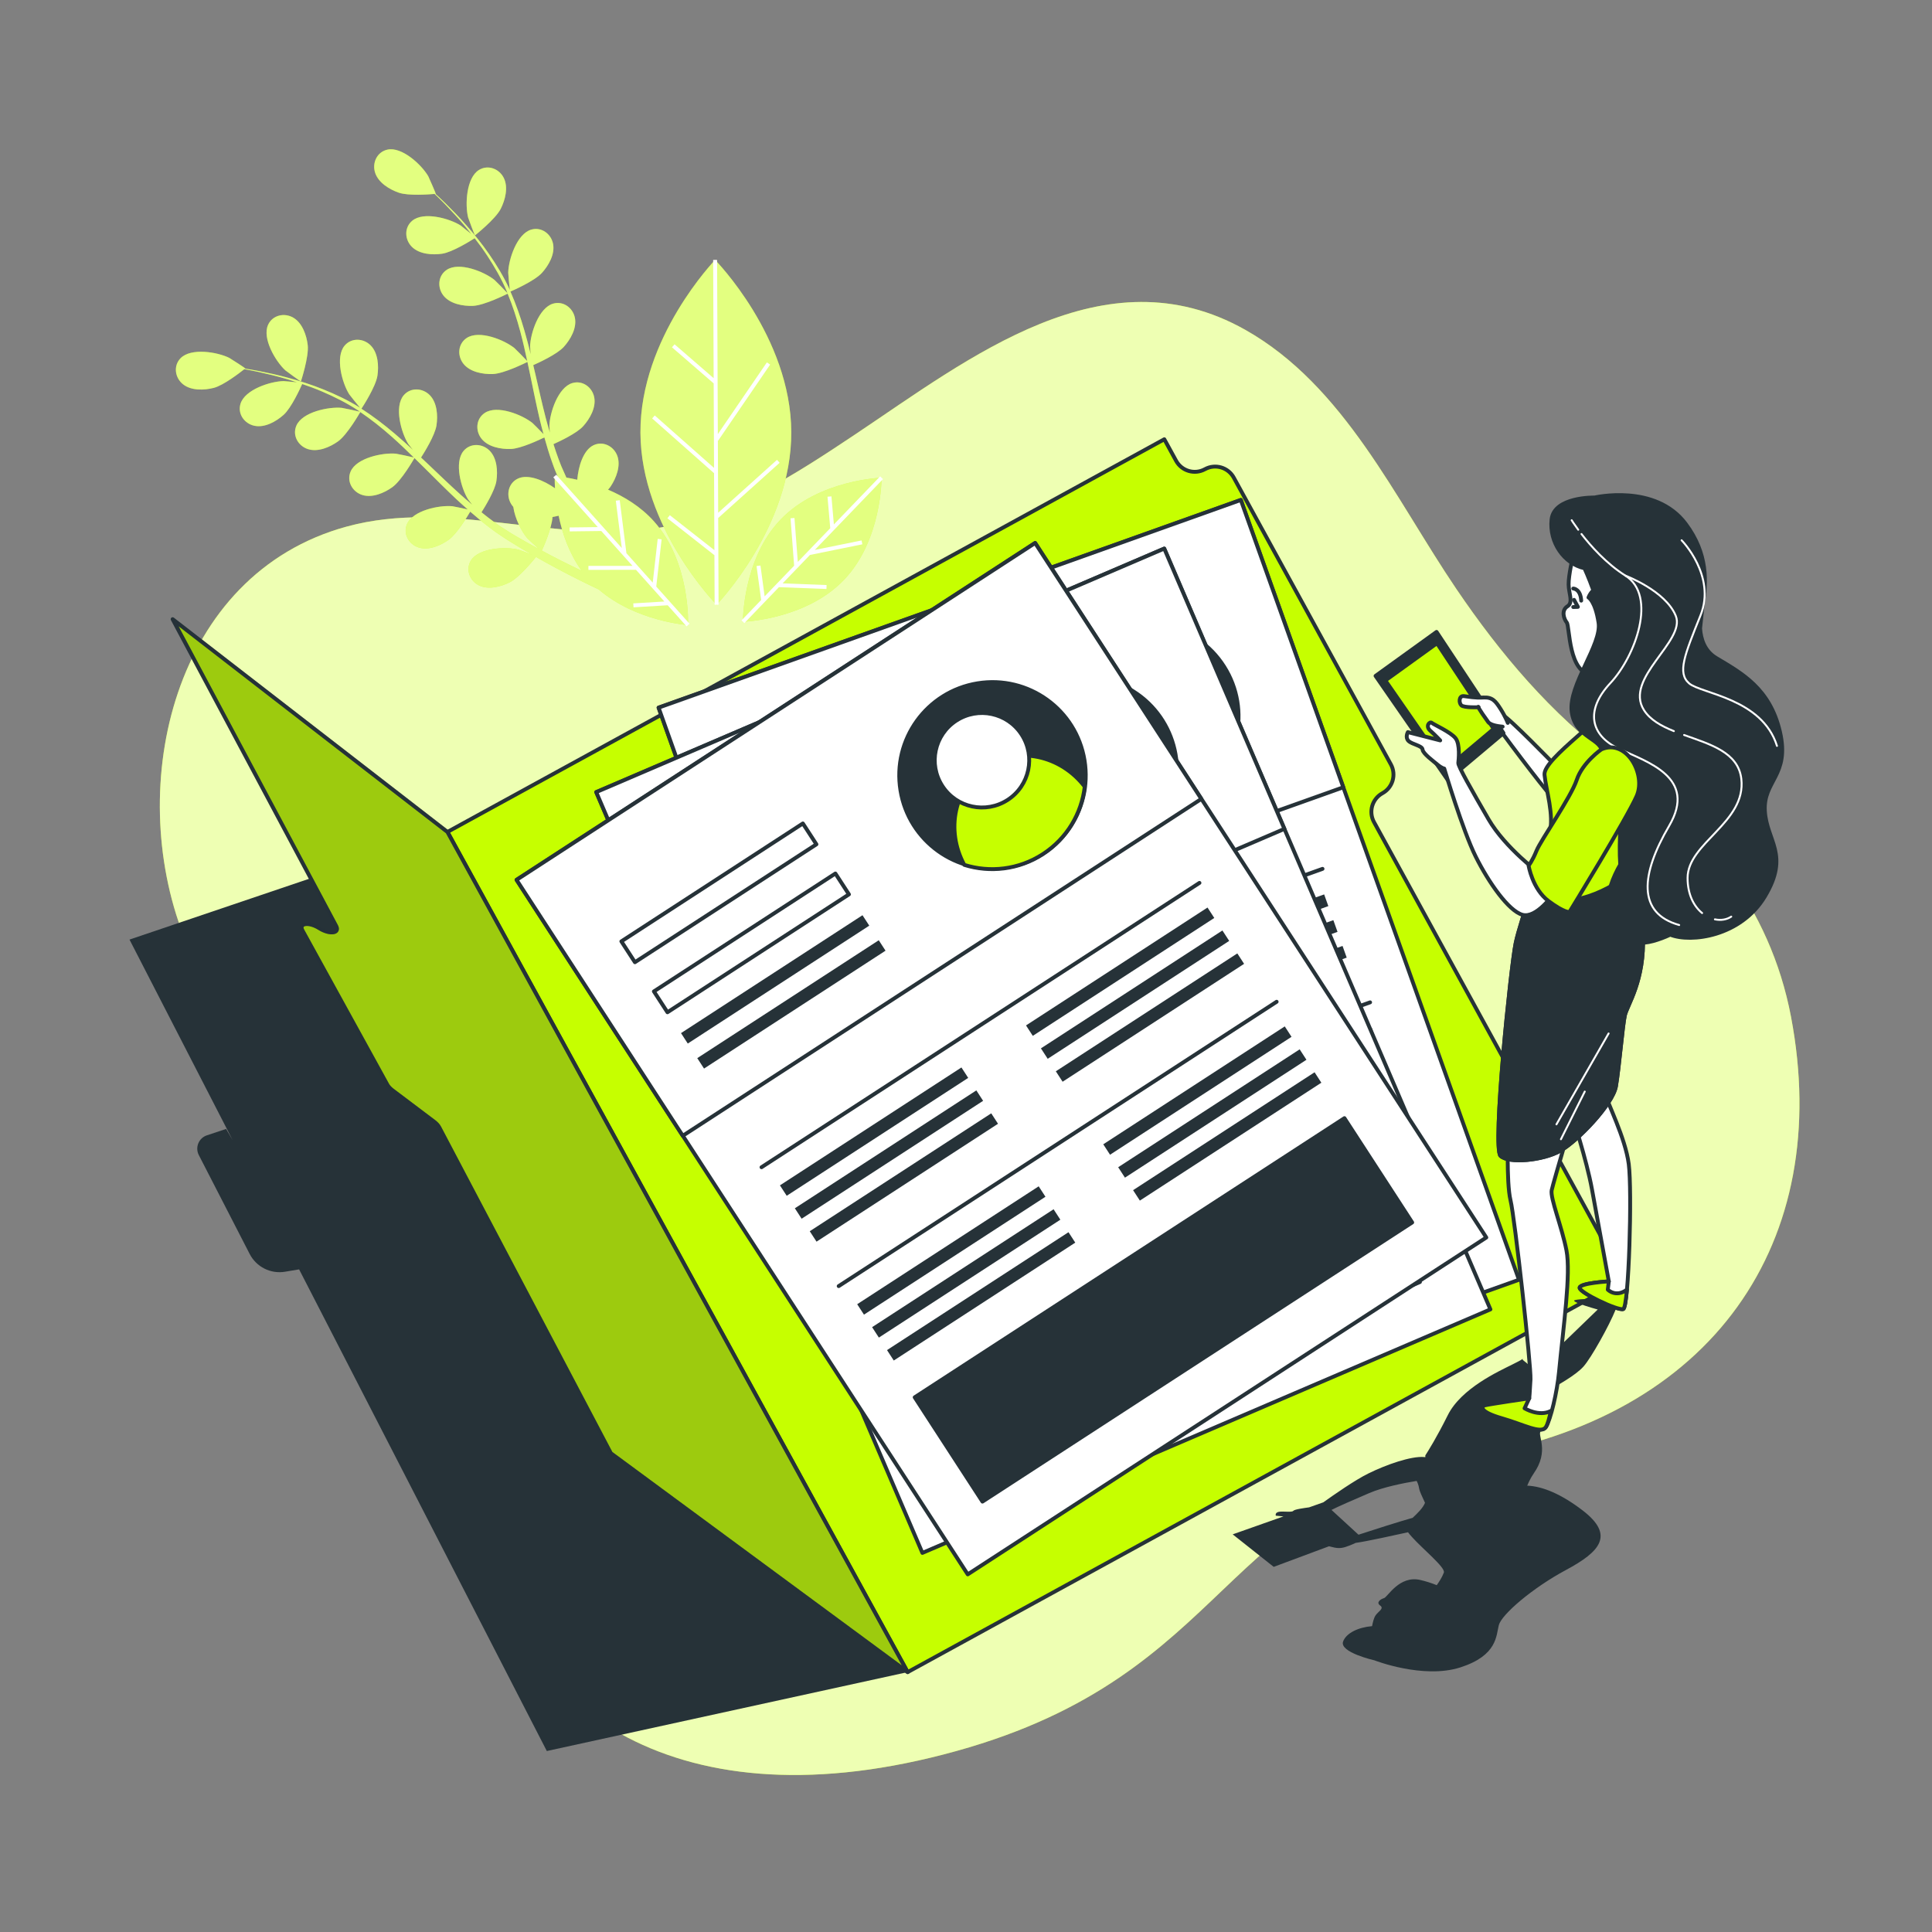 <?xml version="1.0" encoding="utf-8"?>
<!-- Generator: Adobe Illustrator 27.5.0, SVG Export Plug-In . SVG Version: 6.00 Build 0)  -->
<svg version="1.1" xmlns="http://www.w3.org/2000/svg" xmlns:xlink="http://www.w3.org/1999/xlink" x="0px" y="0px"
	 viewBox="0 0 500 500" style="enable-background:new 0 0 500 500;" xml:space="preserve">
<rect x="0" y="0" width="500" height="500" fill="#808080" stroke="none"/>
<g id="Background_Simple">
	<g>
		<g>
			<path style="fill:#C6FF00;" d="M376.906,152.429c-15.848-23.374-29.001-52.62-54.629-67.07
				c-36.448-20.551-71.484,7.392-101.033,27.116c-15.5,10.346-32.026,21.127-50.783,24.129c-26.864,4.3-54.14-7.599-80.775-0.313
				c-44.96,12.299-57.305,66.955-42.171,105.872c21,54,68,112,77,156s51,75,123,55s68-66,132-76c64-10,95-56,84-114
				c-5.415-28.554-22.951-49.506-45.764-66.319C401.469,184.845,388.245,169.152,376.906,152.429z"/>
		</g>
		<g style="opacity:0.7;">
			<path style="fill:#FFFFFF;" d="M376.906,152.429c-15.848-23.374-29.001-52.62-54.629-67.07
				c-36.448-20.551-71.484,7.392-101.033,27.116c-15.5,10.346-32.026,21.127-50.783,24.129c-26.864,4.3-54.14-7.599-80.775-0.313
				c-44.96,12.299-57.305,66.955-42.171,105.872c21,54,68,112,77,156s51,75,123,55s68-66,132-76c64-10,95-56,84-114
				c-5.415-28.554-22.951-49.506-45.764-66.319C401.469,184.845,388.245,169.152,376.906,152.429z"/>
		</g>
	</g>
</g>
<g id="Plants">
	<g>
		<g>
			<path style="fill:#C6FF00;" d="M122.923,60.92c0.004-0.003,5.308-4.19,6.668-6.88c1.158-2.291,1.997-5.531,0.801-7.971
				c-1.17-2.389-4.1-3.535-6.454-2.07c-3.268,2.033-3.618,8.965-2.786,12.3C121.224,56.587,122.868,60.964,122.923,60.92z"/>
			<path style="fill:#C6FF00;" d="M73.845,95.846c0.219,0.2,4.005,2.945,4.027,2.878c0.002-0.005,2.116-6.423,1.766-9.417
				c-0.298-2.55-1.386-5.715-3.729-7.091c-2.294-1.347-5.37-0.687-6.525,1.834C67.779,87.548,71.311,93.524,73.845,95.846z"/>
			<path style="fill:#C6FF00;" d="M185.071,67.271c0,0-19.433,20.059-19.327,44.699c0.106,24.64,19.712,44.531,19.712,44.531
				s19.433-20.059,19.327-44.699C204.676,87.162,185.071,67.271,185.071,67.271z"/>
			<path style="fill:#C6FF00;" d="M157.364,126.727c0.275-0.302,0.516-0.599,0.703-0.882c1.414-2.143,2.619-5.265,1.712-7.826
				c-0.888-2.508-3.666-3.982-6.173-2.798c-2.638,1.246-3.932,5.477-4.211,8.938c-1.053-0.242-2.002-0.424-2.816-0.562
				c-0.348-0.783-0.699-1.572-1.055-2.37c-0.385-0.818-0.651-1.643-0.988-2.476c-0.465-1.231-0.884-2.523-1.304-3.812
				c1.537-0.687,6.012-2.78,7.68-4.624c1.722-1.904,3.386-4.807,2.878-7.476c-0.498-2.614-3.021-4.492-5.679-3.701
				c-3.689,1.098-5.858,7.691-5.935,11.127c-0.003,0.112,0.056,0.839,0.135,1.702c-0.372-1.271-0.748-2.539-1.082-3.839
				c-0.949-3.689-1.8-7.477-2.669-11.269c-0.181-0.79-0.374-1.576-0.558-2.366c1.296-0.572,6.165-2.797,7.912-4.728
				c1.722-1.904,3.387-4.808,2.878-7.477c-0.498-2.613-3.021-4.492-5.678-3.701c-3.689,1.098-5.858,7.691-5.935,11.128
				c-0.003,0.123,0.07,0.992,0.159,1.963c-0.501-2.053-1.027-4.094-1.612-6.102c-1.018-3.514-2.211-6.92-3.628-10.128
				c0.459-0.197,6.22-2.691,8.162-4.838c1.722-1.904,3.386-4.808,2.878-7.477c-0.498-2.614-3.021-4.492-5.679-3.702
				c-3.689,1.098-5.857,7.692-5.935,11.128c-0.005,0.244,0.28,3.385,0.419,4.504c-0.017-0.038-0.03-0.079-0.047-0.117
				c-1.518-3.354-3.382-6.368-5.289-9.141c-1.898-2.769-3.921-5.215-5.839-7.417c-1.914-2.208-3.802-4.11-5.486-5.78
				c-0.919-0.896-1.776-1.7-2.583-2.441c0.016-0.001,0.081-0.007,0.081-0.007c0.07-0.007-1.798-4.293-1.947-4.55
				c-1.724-2.973-6.803-7.705-10.564-6.889c-2.71,0.588-4.015,3.45-3.191,5.98c0.841,2.583,3.699,4.325,6.125,5.163
				c2.486,0.859,7.919,0.444,9.266,0.325c0.823,0.786,1.694,1.636,2.636,2.596c1.643,1.702,3.483,3.639,5.342,5.878
				c0.497,0.595,1.007,1.257,1.513,1.888c-1.073-0.887-2.564-2.084-2.721-2.185c-2.9-1.844-9.588-3.703-12.549-1.246
				c-2.134,1.77-1.973,4.912-0.076,6.778c1.937,1.905,5.276,2.134,7.816,1.759c2.65-0.391,7.384-3.349,8.413-4.007
				c1.099,1.416,2.195,2.896,3.247,4.506c1.817,2.767,3.607,5.811,5.026,9.136c0.079,0.185,0.138,0.386,0.215,0.572
				c-0.455-0.53-3.157-3.26-3.368-3.429c-2.68-2.152-9.123-4.734-12.337-2.616c-2.316,1.526-2.501,4.666-0.82,6.729
				c1.716,2.106,5.01,2.701,7.575,2.607c2.956-0.107,8.781-3.047,8.999-3.157c1.289,3.131,2.373,6.444,3.286,9.871
				c0.665,2.483,1.236,5.025,1.785,7.581c-0.607-0.676-3.121-3.213-3.323-3.375c-2.68-2.151-9.123-4.734-12.337-2.616
				c-2.315,1.526-2.5,4.666-0.82,6.728c1.716,2.106,5.01,2.701,7.575,2.607c2.886-0.105,8.479-2.896,8.95-3.132
				c0.249,1.161,0.502,2.319,0.742,3.485c0.785,3.805,1.556,7.622,2.433,11.366c0.303,1.297,0.65,2.564,0.992,3.835
				c-0.942-0.986-2.691-2.746-2.859-2.88c-2.68-2.152-9.123-4.734-12.337-2.617c-2.316,1.526-2.501,4.666-0.82,6.729
				c1.716,2.106,5.01,2.701,7.575,2.607c2.577-0.093,7.331-2.339,8.66-2.99c0.584,2.11,1.21,4.19,1.924,6.209
				c0.327,0.864,0.604,1.767,0.965,2.578c0.182,0.435,0.361,0.861,0.542,1.292c-0.477-0.053-0.742-0.071-0.742-0.071
				s-0.051,1.203,0.063,3.16c-2.829-2.015-6.905-3.75-9.558-2.532c-2.52,1.157-3.179,4.233-1.831,6.526
				c0.171,0.291,0.371,0.563,0.593,0.817c0.419,3.039,2.159,6.416,3.654,8.142c0.144,0.166,2.068,1.94,3.07,2.824
				c-0.969-0.525-1.932-1.044-2.931-1.608c-1.444-0.8-2.943-1.693-4.401-2.549c-0.74-0.472-1.487-0.948-2.241-1.43
				c-0.772-0.47-1.449-1.012-2.19-1.521c-1.067-0.769-2.129-1.617-3.191-2.46c0.903-1.421,3.481-5.636,3.855-8.094
				c0.386-2.538,0.172-5.878-1.724-7.824c-1.857-1.906-4.998-2.08-6.778,0.045c-2.471,2.951-0.643,9.646,1.189,12.555
				c0.059,0.094,0.51,0.669,1.051,1.345c-1.011-0.855-2.025-1.704-3.02-2.605c-2.826-2.554-5.626-5.243-8.443-7.926
				c-0.587-0.559-1.181-1.109-1.77-1.666c0.766-1.192,3.599-5.733,3.991-8.309c0.386-2.538,0.173-5.878-1.724-7.824
				c-1.857-1.905-4.998-2.08-6.778,0.046c-2.471,2.951-0.642,9.646,1.189,12.555c0.066,0.104,0.605,0.789,1.216,1.549
				c-1.551-1.436-3.115-2.848-4.711-4.201c-2.788-2.369-5.662-4.552-8.613-6.446c0.274-0.418,3.703-5.676,4.139-8.538
				c0.386-2.538,0.172-5.878-1.724-7.824c-1.857-1.905-4.998-2.08-6.779,0.045c-2.471,2.951-0.642,9.647,1.189,12.555
				c0.13,0.206,2.101,2.669,2.834,3.525c-0.035-0.022-0.069-0.05-0.104-0.072c-3.117-1.96-6.334-3.445-9.454-4.706
				c-3.11-1.262-6.147-2.187-8.962-2.965c-2.815-0.786-5.438-1.331-7.764-1.794c-1.261-0.241-2.419-0.438-3.501-0.611
				c0.012-0.01,0.064-0.051,0.064-0.051c0.055-0.045-3.868-2.589-4.134-2.722c-3.078-1.529-9.924-2.674-12.611,0.082
				c-1.936,1.985-1.445,5.093,0.638,6.748c2.127,1.691,5.472,1.567,7.957,0.927c2.547-0.656,6.85-3.998,7.907-4.841
				c1.12,0.202,2.316,0.43,3.631,0.711c2.31,0.513,4.912,1.113,7.698,1.956c0.743,0.223,1.533,0.493,2.303,0.741
				c-1.385-0.148-3.288-0.324-3.475-0.321c-3.436,0.062-10.04,2.2-11.154,5.884c-0.803,2.654,1.064,5.186,3.675,5.695
				c2.667,0.52,5.578-1.131,7.489-2.844c1.995-1.788,4.311-6.867,4.806-7.983c1.698,0.575,3.428,1.204,5.194,1.967
				c3.042,1.306,6.214,2.856,9.231,4.847c0.168,0.111,0.328,0.246,0.495,0.358c-0.672-0.191-4.432-0.977-4.701-1.002
				c-3.422-0.316-10.221,1.084-11.733,4.624c-1.09,2.55,0.488,5.271,3.028,6.064c2.593,0.81,5.669-0.511,7.757-2.004
				c2.406-1.72,5.643-7.385,5.764-7.598c2.802,1.901,5.534,4.065,8.186,6.421c1.924,1.704,3.803,3.509,5.671,5.338
				c-0.88-0.229-4.375-0.958-4.633-0.982c-3.422-0.316-10.221,1.084-11.733,4.624c-1.09,2.55,0.488,5.271,3.027,6.065
				c2.594,0.81,5.669-0.511,7.757-2.004c2.349-1.68,5.475-7.093,5.737-7.55c0.848,0.831,1.698,1.657,2.541,2.497
				c2.754,2.74,5.503,5.499,8.299,8.138c0.969,0.915,1.957,1.78,2.943,2.652c-1.33-0.302-3.76-0.805-3.973-0.825
				c-3.422-0.316-10.221,1.084-11.733,4.623c-1.09,2.55,0.488,5.271,3.028,6.064c2.593,0.81,5.669-0.511,7.757-2.004
				c2.098-1.5,4.824-5.995,5.574-7.272c1.651,1.438,3.321,2.827,5.031,4.117c0.749,0.54,1.479,1.14,2.227,1.617
				c0.744,0.498,1.481,0.991,2.21,1.478c1.544,0.956,2.976,1.849,4.436,2.701c0.736,0.436,1.439,0.831,2.158,1.245
				c-1.301-0.508-3.376-1.278-3.573-1.327c-3.335-0.831-10.267-0.477-12.298,2.793c-1.464,2.355-0.316,5.285,2.074,6.453
				c2.441,1.194,5.68,0.353,7.971-0.806c2.525-1.278,6.324-5.981,6.786-6.559c1.766,1.006,3.495,1.969,5.13,2.839
				c4.36,2.336,8.168,4.196,11.122,5.584c9.595,8.298,23.104,9.212,23.104,9.212s0.713-16.178-8.812-26.826
				C165.802,131.077,161.476,128.478,157.364,126.727z M140.226,142.503c0.301-0.661,2.601-5.802,2.76-8.701
				c0.535-0.098,1.07-0.21,1.59-0.331c0.921,4.449,2.668,9.672,5.959,14.245c-1.745-0.828-3.632-1.749-5.639-2.769
				C143.402,144.192,141.832,143.367,140.226,142.503z"/>
			<path style="fill:#C6FF00;" d="M228.148,123.634c0,0-16.186,0.496-26.094,10.79s-9.785,26.487-9.785,26.487
				s16.186-0.496,26.094-10.79C228.27,139.827,228.148,123.634,228.148,123.634z"/>
		</g>
		<g style="opacity:0.5;">
			<path style="fill:#FFFFFF;" d="M122.923,60.92c0.004-0.003,5.308-4.19,6.668-6.88c1.158-2.291,1.997-5.531,0.801-7.971
				c-1.17-2.389-4.1-3.535-6.454-2.07c-3.268,2.033-3.618,8.965-2.786,12.3C121.224,56.587,122.868,60.964,122.923,60.92z"/>
			<path style="fill:#FFFFFF;" d="M73.845,95.846c0.219,0.2,4.005,2.945,4.027,2.878c0.002-0.005,2.116-6.423,1.766-9.417
				c-0.298-2.55-1.386-5.715-3.729-7.091c-2.294-1.347-5.37-0.687-6.525,1.834C67.779,87.548,71.311,93.524,73.845,95.846z"/>
			<path style="fill:#FFFFFF;" d="M185.071,67.271c0,0-19.433,20.059-19.327,44.699c0.106,24.64,19.712,44.531,19.712,44.531
				s19.433-20.059,19.327-44.699C204.676,87.162,185.071,67.271,185.071,67.271z"/>
			<path style="fill:#FFFFFF;" d="M157.364,126.727c0.275-0.302,0.516-0.599,0.703-0.882c1.414-2.143,2.619-5.265,1.712-7.826
				c-0.888-2.508-3.666-3.982-6.173-2.798c-2.638,1.246-3.932,5.477-4.211,8.938c-1.053-0.242-2.002-0.424-2.816-0.562
				c-0.348-0.783-0.699-1.572-1.055-2.37c-0.385-0.818-0.651-1.643-0.988-2.476c-0.465-1.231-0.884-2.523-1.304-3.812
				c1.537-0.687,6.012-2.78,7.68-4.624c1.722-1.904,3.386-4.807,2.878-7.476c-0.498-2.614-3.021-4.492-5.679-3.701
				c-3.689,1.098-5.858,7.691-5.935,11.127c-0.003,0.112,0.056,0.839,0.135,1.702c-0.372-1.271-0.748-2.539-1.082-3.839
				c-0.949-3.689-1.8-7.477-2.669-11.269c-0.181-0.79-0.374-1.576-0.558-2.366c1.296-0.572,6.165-2.797,7.912-4.728
				c1.722-1.904,3.387-4.808,2.878-7.477c-0.498-2.613-3.021-4.492-5.678-3.701c-3.689,1.098-5.858,7.691-5.935,11.128
				c-0.003,0.123,0.07,0.992,0.159,1.963c-0.501-2.053-1.027-4.094-1.612-6.102c-1.018-3.514-2.211-6.92-3.628-10.128
				c0.459-0.197,6.22-2.691,8.162-4.838c1.722-1.904,3.386-4.808,2.878-7.477c-0.498-2.614-3.021-4.492-5.679-3.702
				c-3.689,1.098-5.857,7.692-5.935,11.128c-0.005,0.244,0.28,3.385,0.419,4.504c-0.017-0.038-0.03-0.079-0.047-0.117
				c-1.518-3.354-3.382-6.368-5.289-9.141c-1.898-2.769-3.921-5.215-5.839-7.417c-1.914-2.208-3.802-4.11-5.486-5.78
				c-0.919-0.896-1.776-1.7-2.583-2.441c0.016-0.001,0.081-0.007,0.081-0.007c0.07-0.007-1.798-4.293-1.947-4.55
				c-1.724-2.973-6.803-7.705-10.564-6.889c-2.71,0.588-4.015,3.45-3.191,5.98c0.841,2.583,3.699,4.325,6.125,5.163
				c2.486,0.859,7.919,0.444,9.266,0.325c0.823,0.786,1.694,1.636,2.636,2.596c1.643,1.702,3.483,3.639,5.342,5.878
				c0.497,0.595,1.007,1.257,1.513,1.888c-1.073-0.887-2.564-2.084-2.721-2.185c-2.9-1.844-9.588-3.703-12.549-1.246
				c-2.134,1.77-1.973,4.912-0.076,6.778c1.937,1.905,5.276,2.134,7.816,1.759c2.65-0.391,7.384-3.349,8.413-4.007
				c1.099,1.416,2.195,2.896,3.247,4.506c1.817,2.767,3.607,5.811,5.026,9.136c0.079,0.185,0.138,0.386,0.215,0.572
				c-0.455-0.53-3.157-3.26-3.368-3.429c-2.68-2.152-9.123-4.734-12.337-2.616c-2.316,1.526-2.501,4.666-0.82,6.729
				c1.716,2.106,5.01,2.701,7.575,2.607c2.956-0.107,8.781-3.047,8.999-3.157c1.289,3.131,2.373,6.444,3.286,9.871
				c0.665,2.483,1.236,5.025,1.785,7.581c-0.607-0.676-3.121-3.213-3.323-3.375c-2.68-2.151-9.123-4.734-12.337-2.616
				c-2.315,1.526-2.5,4.666-0.82,6.728c1.716,2.106,5.01,2.701,7.575,2.607c2.886-0.105,8.479-2.896,8.95-3.132
				c0.249,1.161,0.502,2.319,0.742,3.485c0.785,3.805,1.556,7.622,2.433,11.366c0.303,1.297,0.65,2.564,0.992,3.835
				c-0.942-0.986-2.691-2.746-2.859-2.88c-2.68-2.152-9.123-4.734-12.337-2.617c-2.316,1.526-2.501,4.666-0.82,6.729
				c1.716,2.106,5.01,2.701,7.575,2.607c2.577-0.093,7.331-2.339,8.66-2.99c0.584,2.11,1.21,4.19,1.924,6.209
				c0.327,0.864,0.604,1.767,0.965,2.578c0.182,0.435,0.361,0.861,0.542,1.292c-0.477-0.053-0.742-0.071-0.742-0.071
				s-0.051,1.203,0.063,3.16c-2.829-2.015-6.905-3.75-9.558-2.532c-2.52,1.157-3.179,4.233-1.831,6.526
				c0.171,0.291,0.371,0.563,0.593,0.817c0.419,3.039,2.159,6.416,3.654,8.142c0.144,0.166,2.068,1.94,3.07,2.824
				c-0.969-0.525-1.932-1.044-2.931-1.608c-1.444-0.8-2.943-1.693-4.401-2.549c-0.74-0.472-1.487-0.948-2.241-1.43
				c-0.772-0.47-1.449-1.012-2.19-1.521c-1.067-0.769-2.129-1.617-3.191-2.46c0.903-1.421,3.481-5.636,3.855-8.094
				c0.386-2.538,0.172-5.878-1.724-7.824c-1.857-1.906-4.998-2.08-6.778,0.045c-2.471,2.951-0.643,9.646,1.189,12.555
				c0.059,0.094,0.51,0.669,1.051,1.345c-1.011-0.855-2.025-1.704-3.02-2.605c-2.826-2.554-5.626-5.243-8.443-7.926
				c-0.587-0.559-1.181-1.109-1.77-1.666c0.766-1.192,3.599-5.733,3.991-8.309c0.386-2.538,0.173-5.878-1.724-7.824
				c-1.857-1.905-4.998-2.08-6.778,0.046c-2.471,2.951-0.642,9.646,1.189,12.555c0.066,0.104,0.605,0.789,1.216,1.549
				c-1.551-1.436-3.115-2.848-4.711-4.201c-2.788-2.369-5.662-4.552-8.613-6.446c0.274-0.418,3.703-5.676,4.139-8.538
				c0.386-2.538,0.172-5.878-1.724-7.824c-1.857-1.905-4.998-2.08-6.779,0.045c-2.471,2.951-0.642,9.647,1.189,12.555
				c0.13,0.206,2.101,2.669,2.834,3.525c-0.035-0.022-0.069-0.05-0.104-0.072c-3.117-1.96-6.334-3.445-9.454-4.706
				c-3.11-1.262-6.147-2.187-8.962-2.965c-2.815-0.786-5.438-1.331-7.764-1.794c-1.261-0.241-2.419-0.438-3.501-0.611
				c0.012-0.01,0.064-0.051,0.064-0.051c0.055-0.045-3.868-2.589-4.134-2.722c-3.078-1.529-9.924-2.674-12.611,0.082
				c-1.936,1.985-1.445,5.093,0.638,6.748c2.127,1.691,5.472,1.567,7.957,0.927c2.547-0.656,6.85-3.998,7.907-4.841
				c1.12,0.202,2.316,0.43,3.631,0.711c2.31,0.513,4.912,1.113,7.698,1.956c0.743,0.223,1.533,0.493,2.303,0.741
				c-1.385-0.148-3.288-0.324-3.475-0.321c-3.436,0.062-10.04,2.2-11.154,5.884c-0.803,2.654,1.064,5.186,3.675,5.695
				c2.667,0.52,5.578-1.131,7.489-2.844c1.995-1.788,4.311-6.867,4.806-7.983c1.698,0.575,3.428,1.204,5.194,1.967
				c3.042,1.306,6.214,2.856,9.231,4.847c0.168,0.111,0.328,0.246,0.495,0.358c-0.672-0.191-4.432-0.977-4.701-1.002
				c-3.422-0.316-10.221,1.084-11.733,4.624c-1.09,2.55,0.488,5.271,3.028,6.064c2.593,0.81,5.669-0.511,7.757-2.004
				c2.406-1.72,5.643-7.385,5.764-7.598c2.802,1.901,5.534,4.065,8.186,6.421c1.924,1.704,3.803,3.509,5.671,5.338
				c-0.88-0.229-4.375-0.958-4.633-0.982c-3.422-0.316-10.221,1.084-11.733,4.624c-1.09,2.55,0.488,5.271,3.027,6.065
				c2.594,0.81,5.669-0.511,7.757-2.004c2.349-1.68,5.475-7.093,5.737-7.55c0.848,0.831,1.698,1.657,2.541,2.497
				c2.754,2.74,5.503,5.499,8.299,8.138c0.969,0.915,1.957,1.78,2.943,2.652c-1.33-0.302-3.76-0.805-3.973-0.825
				c-3.422-0.316-10.221,1.084-11.733,4.623c-1.09,2.55,0.488,5.271,3.028,6.064c2.593,0.81,5.669-0.511,7.757-2.004
				c2.098-1.5,4.824-5.995,5.574-7.272c1.651,1.438,3.321,2.827,5.031,4.117c0.749,0.54,1.479,1.14,2.227,1.617
				c0.744,0.498,1.481,0.991,2.21,1.478c1.544,0.956,2.976,1.849,4.436,2.701c0.736,0.436,1.439,0.831,2.158,1.245
				c-1.301-0.508-3.376-1.278-3.573-1.327c-3.335-0.831-10.267-0.477-12.298,2.793c-1.464,2.355-0.316,5.285,2.074,6.453
				c2.441,1.194,5.68,0.353,7.971-0.806c2.525-1.278,6.324-5.981,6.786-6.559c1.766,1.006,3.495,1.969,5.13,2.839
				c4.36,2.336,8.168,4.196,11.122,5.584c9.595,8.298,23.104,9.212,23.104,9.212s0.713-16.178-8.812-26.826
				C165.802,131.077,161.476,128.478,157.364,126.727z M140.226,142.503c0.301-0.661,2.601-5.802,2.76-8.701
				c0.535-0.098,1.07-0.21,1.59-0.331c0.921,4.449,2.668,9.672,5.959,14.245c-1.745-0.828-3.632-1.749-5.639-2.769
				C143.402,144.192,141.832,143.367,140.226,142.503z"/>
			<path style="fill:#FFFFFF;" d="M228.148,123.634c0,0-16.186,0.496-26.094,10.79s-9.785,26.487-9.785,26.487
				s16.186-0.496,26.094-10.79C228.27,139.827,228.148,123.634,228.148,123.634z"/>
		</g>
		<g>
			<polygon style="fill:#FFFFFF;" points="185.872,134.06 201.77,119.767 201.087,119.008 185.863,132.697 185.782,113.963 
				185.866,114.021 199.312,94.359 198.47,93.783 185.775,112.345 185.581,67.269 184.561,67.273 184.693,97.868 174.572,89.109 
				173.905,89.88 184.699,99.221 184.793,121.097 169.451,107.523 168.775,108.286 184.799,122.463 184.885,142.381 
				173.355,133.334 172.726,134.136 184.891,143.682 184.946,156.504 185.965,156.499 185.868,134.056 			"/>
			<polygon style="fill:#FFFFFF;" points="171.225,139.577 170.212,139.462 168.928,150.783 162.103,143.153 162.115,143.151 
				160.384,129.45 159.373,129.578 160.921,141.832 143.953,122.864 143.193,123.544 154.705,136.414 147.417,136.502 
				147.43,137.522 155.608,137.423 163.681,146.447 152.282,146.46 152.284,147.48 164.592,147.466 171.933,155.672 
				163.893,156.156 163.955,157.173 172.799,156.641 177.688,162.106 178.448,161.425 169.839,151.801 			"/>
			<polygon style="fill:#FFFFFF;" points="209.64,143.613 223.175,140.865 222.971,139.866 210.866,142.324 228.515,123.988 
				227.781,123.281 215.806,135.722 215.173,128.459 214.158,128.548 214.868,136.697 206.471,145.42 205.607,134.054 
				204.589,134.132 205.523,146.405 197.888,154.337 196.805,146.356 195.795,146.494 196.986,155.275 191.902,160.556 
				192.635,161.263 201.59,151.96 213.884,152.431 213.923,151.412 202.538,150.976 209.637,143.6 			"/>
		</g>
	</g>
</g>
<g id="Document">
	<g>
		<g>
			<path style="fill:#263238;" d="M234.902,432.742L115.797,215.307l-82.282,27.857l26.69,51.897l-1.69-2.897l-4.973,1.658
				c-2.117,0.706-3.106,3.133-2.086,5.117l13.161,25.591c1.726,3.357,5.424,5.213,9.147,4.592l3.646-0.608l64.105,124.649
				L234.902,432.742z"/>
		</g>
		<g>
			<path style="fill:#C6FF00;stroke:#263238;stroke-linecap:round;stroke-linejoin:round;stroke-miterlimit:10;" d="
				M311.837,121.428L311.837,121.428c-2.664,1.459-6.007,0.483-7.466-2.181l-3.049-5.566L115.797,215.307l119.105,217.436
				l185.525-101.625L355.59,212.752c-1.459-2.664-0.483-6.007,2.181-7.466l0,0c2.664-1.459,3.641-4.802,2.181-7.466l-40.65-74.21
				C317.844,120.946,314.501,119.969,311.837,121.428z"/>
			<g>
				
					<rect x="201.709" y="150.121" transform="matrix(0.942 -0.336 0.336 0.942 -70.01 109.49)" style="fill:#FFFFFF;stroke:#263238;stroke-linecap:round;stroke-linejoin:round;stroke-miterlimit:10;" width="159.958" height="214.246"/>
				
					<rect x="178.997" y="154.048" transform="matrix(0.942 -0.336 0.336 0.942 -49.934 98.168)" style="fill:#FFFFFF;stroke:#263238;stroke-linecap:round;stroke-linejoin:round;stroke-miterlimit:10;" width="159.958" height="78.935"/>
				
					<ellipse transform="matrix(0.844 -0.536 0.536 0.844 -53.244 187.77)" style="fill:#263238;stroke:#263238;stroke-linecap:round;stroke-linejoin:round;stroke-miterlimit:10;" cx="296.475" cy="185.502" rx="24.131" ry="24.131"/>
				<path style="fill:#FFFFFF;stroke:#263238;stroke-linecap:round;stroke-linejoin:round;stroke-miterlimit:10;" d="
					M304.576,208.232c7.042-2.51,12.193-7.957,14.57-14.471c-4.182-9.378-14.429-14.271-23.643-10.987
					c-9.214,3.284-14.056,13.554-11.365,23.464C290.099,209.781,297.534,210.742,304.576,208.232z"/>
				<path style="fill:#FFFFFF;stroke:#263238;stroke-linecap:round;stroke-linejoin:round;stroke-miterlimit:10;" d="
					M306.372,176.852c2.267,6.36-1.052,13.354-7.412,15.621c-6.361,2.267-13.354-1.052-15.621-7.412
					c-2.267-6.361,1.052-13.354,7.412-15.621C297.111,167.173,304.105,170.491,306.372,176.852z"/>
				
					<rect x="192.531" y="195.349" transform="matrix(0.942 -0.336 0.336 0.942 -53.861 85.552)" style="fill:#FFFFFF;stroke:#263238;stroke-linecap:round;stroke-linejoin:round;stroke-miterlimit:10;" width="55.983" height="6.435"/>
				
					<rect x="197.715" y="209.896" transform="matrix(0.942 -0.336 0.336 0.942 -58.444 88.137)" style="fill:#FFFFFF;stroke:#263238;stroke-linecap:round;stroke-linejoin:round;stroke-miterlimit:10;" width="55.983" height="6.435"/>
				
					<rect x="201.496" y="222.112" transform="matrix(0.942 -0.336 0.336 0.942 -61.786 90.022)" style="fill:#263238;" width="55.983" height="3.217"/>
				
					<rect x="204.088" y="229.386" transform="matrix(0.942 -0.336 0.336 0.942 -64.077 91.314)" style="fill:#263238;" width="55.983" height="3.217"/>
				
					<rect x="217.265" y="266.361" transform="matrix(0.942 -0.336 0.336 0.942 -75.725 97.883)" style="fill:#263238;" width="55.983" height="3.217"/>
				
					<rect x="219.641" y="273.028" transform="matrix(0.942 -0.336 0.336 0.942 -77.825 99.068)" style="fill:#263238;" width="55.983" height="3.217"/>
				
					<rect x="222.017" y="279.696" transform="matrix(0.942 -0.336 0.336 0.942 -79.925 100.252)" style="fill:#263238;" width="55.983" height="3.217"/>
				
					<rect x="288.789" y="240.871" transform="matrix(0.942 -0.336 0.336 0.942 -63.017 120.415)" style="fill:#263238;" width="55.983" height="3.217"/>
				
					<rect x="291.166" y="247.538" transform="matrix(0.942 -0.336 0.336 0.942 -65.118 121.599)" style="fill:#263238;" width="55.983" height="3.217"/>
				
					<rect x="293.542" y="254.206" transform="matrix(0.942 -0.336 0.336 0.942 -67.218 122.783)" style="fill:#263238;" width="55.983" height="3.217"/>
				
					<line style="fill:none;stroke:#263238;stroke-linecap:round;stroke-linejoin:round;stroke-miterlimit:10;" x1="214.977" y1="270.221" x2="342.266" y2="224.858"/>
				
					<rect x="229.578" y="300.911" transform="matrix(0.942 -0.336 0.336 0.942 -86.609 104.021)" style="fill:#263238;" width="55.983" height="3.217"/>
				
					<rect x="231.954" y="307.578" transform="matrix(0.942 -0.336 0.336 0.942 -88.709 105.206)" style="fill:#263238;" width="55.983" height="3.217"/>
				
					<rect x="234.33" y="314.246" transform="matrix(0.942 -0.336 0.336 0.942 -90.809 106.39)" style="fill:#263238;" width="55.983" height="3.217"/>
				
					<rect x="301.102" y="275.421" transform="matrix(0.942 -0.336 0.336 0.942 -73.901 126.553)" style="fill:#263238;" width="55.983" height="3.217"/>
				
					<rect x="303.478" y="282.088" transform="matrix(0.942 -0.336 0.336 0.942 -76.001 127.737)" style="fill:#263238;" width="55.983" height="3.217"/>
				
					<rect x="305.855" y="288.756" transform="matrix(0.942 -0.336 0.336 0.942 -78.102 128.922)" style="fill:#263238;" width="55.983" height="3.217"/>
				
					<line style="fill:none;stroke:#263238;stroke-linecap:round;stroke-linejoin:round;stroke-miterlimit:10;" x1="227.29" y1="304.771" x2="354.579" y2="259.408"/>
				
					<rect x="241.115" y="314.104" transform="matrix(0.942 -0.336 0.336 0.942 -93.007 122.353)" style="fill:#263238;stroke:#263238;stroke-linecap:round;stroke-linejoin:round;stroke-miterlimit:10;" width="132.557" height="32.174"/>
			</g>
			<g>
				
					<rect x="190.066" y="164.825" transform="matrix(0.919 -0.394 0.394 0.919 -85.309 128.409)" style="fill:#FFFFFF;stroke:#263238;stroke-linecap:round;stroke-linejoin:round;stroke-miterlimit:10;" width="159.958" height="214.246"/>
				
					<rect x="163.408" y="170.298" transform="matrix(0.919 -0.394 0.394 0.919 -62.964 112.874)" style="fill:#FFFFFF;stroke:#263238;stroke-linecap:round;stroke-linejoin:round;stroke-miterlimit:10;" width="159.958" height="78.935"/>
				
					<ellipse transform="matrix(0.534 -0.846 0.846 0.534 -37.95 330.006)" style="fill:#263238;stroke:#263238;stroke-linecap:round;stroke-linejoin:round;stroke-miterlimit:10;" cx="280.311" cy="199.42" rx="24.131" ry="24.131"/>
				<path style="fill:#FFFFFF;stroke:#263238;stroke-linecap:round;stroke-linejoin:round;stroke-miterlimit:10;" d="
					M289.819,221.598c6.871-2.946,11.671-8.704,13.635-15.355c-4.761-9.097-15.294-13.339-24.285-9.485
					c-8.99,3.854-13.18,14.408-9.874,24.129C275.468,224.05,282.948,224.544,289.819,221.598z"/>
				<path style="fill:#FFFFFF;stroke:#263238;stroke-linecap:round;stroke-linejoin:round;stroke-miterlimit:10;" d="
					M289.646,190.167c2.661,6.206-0.214,13.394-6.419,16.055c-6.206,2.661-13.394-0.213-16.055-6.42
					c-2.661-6.206,0.213-13.394,6.419-16.054C279.798,181.087,286.986,183.961,289.646,190.167z"/>
				
					<rect x="177.334" y="213.998" transform="matrix(0.919 -0.394 0.394 0.919 -68.979 98.479)" style="fill:#FFFFFF;stroke:#263238;stroke-linecap:round;stroke-linejoin:round;stroke-miterlimit:10;" width="55.983" height="6.435"/>
				
					<rect x="183.419" y="228.192" transform="matrix(0.919 -0.394 0.394 0.919 -74.079 102.026)" style="fill:#FFFFFF;stroke:#263238;stroke-linecap:round;stroke-linejoin:round;stroke-miterlimit:10;" width="55.983" height="6.435"/>
				
					<rect x="187.856" y="240.151" transform="matrix(0.919 -0.394 0.394 0.919 -77.799 104.611)" style="fill:#263238;" width="55.983" height="3.217"/>
				
					<rect x="190.899" y="247.248" transform="matrix(0.919 -0.394 0.394 0.919 -80.349 106.385)" style="fill:#263238;" width="55.983" height="3.217"/>
				
					<rect x="206.366" y="283.325" transform="matrix(0.919 -0.394 0.394 0.919 -93.313 115.398)" style="fill:#263238;" width="55.983" height="3.217"/>
				
					<rect x="209.155" y="289.83" transform="matrix(0.919 -0.394 0.394 0.919 -95.651 117.022)" style="fill:#263238;" width="55.983" height="3.217"/>
				
					<rect x="211.944" y="296.336" transform="matrix(0.919 -0.394 0.394 0.919 -97.989 118.648)" style="fill:#263238;" width="55.983" height="3.217"/>
				
					<rect x="276.154" y="253.405" transform="matrix(0.919 -0.394 0.394 0.919 -75.878 140.475)" style="fill:#263238;" width="55.983" height="3.217"/>
				
					<rect x="278.943" y="259.911" transform="matrix(0.919 -0.394 0.394 0.919 -78.216 142.101)" style="fill:#263238;" width="55.983" height="3.217"/>
				
					<rect x="281.732" y="266.416" transform="matrix(0.919 -0.394 0.394 0.919 -80.553 143.726)" style="fill:#263238;" width="55.983" height="3.217"/>
				
					<line style="fill:none;stroke:#263238;stroke-linecap:round;stroke-linejoin:round;stroke-miterlimit:10;" x1="204.278" y1="289.077" x2="328.477" y2="235.831"/>
				
					<rect x="220.819" y="317.036" transform="matrix(0.919 -0.394 0.394 0.919 -105.427 123.82)" style="fill:#263238;" width="55.983" height="3.217"/>
				
					<rect x="223.608" y="323.541" transform="matrix(0.919 -0.394 0.394 0.919 -107.765 125.445)" style="fill:#263238;" width="55.983" height="3.217"/>
				
					<rect x="226.397" y="330.047" transform="matrix(0.919 -0.394 0.394 0.919 -110.103 127.071)" style="fill:#263238;" width="55.983" height="3.217"/>
				
					<rect x="290.606" y="287.116" transform="matrix(0.919 -0.394 0.394 0.919 -87.992 148.898)" style="fill:#263238;" width="55.983" height="3.217"/>
				
					<rect x="293.395" y="293.622" transform="matrix(0.919 -0.394 0.394 0.919 -90.329 150.523)" style="fill:#263238;" width="55.983" height="3.217"/>
				
					<rect x="296.184" y="300.127" transform="matrix(0.919 -0.394 0.394 0.919 -92.667 152.148)" style="fill:#263238;" width="55.983" height="3.217"/>
				
					<line style="fill:none;stroke:#263238;stroke-linecap:round;stroke-linejoin:round;stroke-miterlimit:10;" x1="218.731" y1="322.788" x2="342.929" y2="269.542"/>
				
					<rect x="233.991" y="327.054" transform="matrix(0.919 -0.394 0.394 0.919 -110.916 146.078)" style="fill:#263238;stroke:#263238;stroke-linecap:round;stroke-linejoin:round;stroke-miterlimit:10;" width="132.557" height="32.174"/>
			</g>
			<g>
				
					<rect x="178.999" y="166.894" transform="matrix(0.839 -0.545 0.545 0.839 -107.451 185.22)" style="fill:#FFFFFF;stroke:#263238;stroke-linecap:round;stroke-linejoin:round;stroke-miterlimit:10;" width="159.958" height="214.246"/>
				
					<rect x="142.156" y="177.806" transform="matrix(0.839 -0.545 0.545 0.839 -82.492 156.006)" style="fill:#FFFFFF;stroke:#263238;stroke-linecap:round;stroke-linejoin:round;stroke-miterlimit:10;" width="159.958" height="78.935"/>
				
					<ellipse transform="matrix(0.987 -0.161 0.161 0.987 -28.896 43.807)" style="fill:#263238;stroke:#263238;stroke-linecap:round;stroke-linejoin:round;stroke-miterlimit:10;" cx="256.763" cy="200.801" rx="24.131" ry="24.131"/>
				<path style="fill:#C6FF00;stroke:#263238;stroke-linecap:round;stroke-linejoin:round;stroke-miterlimit:10;" d="
					M269.904,221.039c6.27-4.071,10.021-10.562,10.826-17.449c-6.239-8.155-17.34-10.545-25.544-5.218
					c-8.204,5.327-10.539,16.439-5.628,25.457C256.178,225.895,263.633,225.111,269.904,221.039z"/>
				<path style="fill:#FFFFFF;stroke:#263238;stroke-linecap:round;stroke-linejoin:round;stroke-miterlimit:10;" d="
					M264.39,190.095c3.677,5.663,2.067,13.235-3.596,16.912c-5.663,3.677-13.235,2.067-16.912-3.597
					c-3.677-5.663-2.067-13.235,3.596-16.912C253.141,182.821,260.713,184.432,264.39,190.095z"/>
				
					<rect x="157.903" y="227.868" transform="matrix(0.839 -0.545 0.545 0.839 -95.858 138.498)" style="fill:#FFFFFF;stroke:#263238;stroke-linecap:round;stroke-linejoin:round;stroke-miterlimit:10;" width="55.983" height="6.435"/>
				
					<rect x="166.313" y="240.821" transform="matrix(0.839 -0.545 0.545 0.839 -101.556 145.167)" style="fill:#FFFFFF;stroke:#263238;stroke-linecap:round;stroke-linejoin:round;stroke-miterlimit:10;" width="55.983" height="6.435"/>
				
					<rect x="172.445" y="251.874" transform="matrix(0.839 -0.545 0.545 0.839 -105.71 150.03)" style="fill:#263238;" width="55.983" height="3.217"/>
				
					<rect x="176.65" y="258.351" transform="matrix(0.839 -0.545 0.545 0.839 -108.559 153.364)" style="fill:#263238;" width="55.983" height="3.217"/>
				
					<rect x="198.025" y="291.273" transform="matrix(0.839 -0.545 0.545 0.839 -123.039 170.314)" style="fill:#263238;" width="55.983" height="3.217"/>
				
					<rect x="201.88" y="297.209" transform="matrix(0.839 -0.545 0.545 0.839 -125.65 173.369)" style="fill:#263238;" width="55.983" height="3.217"/>
				
					<rect x="205.734" y="303.146" transform="matrix(0.839 -0.545 0.545 0.839 -128.262 176.427)" style="fill:#263238;" width="55.983" height="3.217"/>
				
					<rect x="261.711" y="249.924" transform="matrix(0.839 -0.545 0.545 0.839 -90.252 198.325)" style="fill:#263238;" width="55.983" height="3.217"/>
				
					<rect x="265.565" y="255.861" transform="matrix(0.839 -0.545 0.545 0.839 -92.863 201.381)" style="fill:#263238;" width="55.983" height="3.217"/>
				
					<rect x="269.42" y="261.797" transform="matrix(0.839 -0.545 0.545 0.839 -95.474 204.438)" style="fill:#263238;" width="55.983" height="3.217"/>
				
					<line style="fill:none;stroke:#263238;stroke-linecap:round;stroke-linejoin:round;stroke-miterlimit:10;" x1="197.08" y1="302.079" x2="310.418" y2="228.492"/>
				
					<rect x="217.999" y="322.036" transform="matrix(0.839 -0.545 0.545 0.839 -136.57 186.151)" style="fill:#263238;" width="55.983" height="3.217"/>
				
					<rect x="221.853" y="327.972" transform="matrix(0.839 -0.545 0.545 0.839 -139.182 189.208)" style="fill:#263238;" width="55.983" height="3.217"/>
				
					<rect x="225.708" y="333.909" transform="matrix(0.839 -0.545 0.545 0.839 -141.793 192.264)" style="fill:#263238;" width="55.983" height="3.217"/>
				
					<rect x="281.684" y="280.687" transform="matrix(0.839 -0.545 0.545 0.839 -103.783 214.163)" style="fill:#263238;" width="55.983" height="3.217"/>
				
					<rect x="285.539" y="286.624" transform="matrix(0.839 -0.545 0.545 0.839 -106.394 217.219)" style="fill:#263238;" width="55.983" height="3.217"/>
				
					<rect x="289.393" y="292.561" transform="matrix(0.839 -0.545 0.545 0.839 -109.005 220.275)" style="fill:#263238;" width="55.983" height="3.217"/>
				
					<line style="fill:none;stroke:#263238;stroke-linecap:round;stroke-linejoin:round;stroke-miterlimit:10;" x1="217.054" y1="332.842" x2="330.392" y2="259.255"/>
				
					<rect x="234.587" y="322.949" transform="matrix(0.839 -0.545 0.545 0.839 -136.102 218.516)" style="fill:#263238;stroke:#263238;stroke-linecap:round;stroke-linejoin:round;stroke-miterlimit:10;" width="132.557" height="32.174"/>
			</g>
			<g>
				<path style="fill:#C6FF00;stroke:#263238;stroke-linecap:round;stroke-linejoin:round;stroke-miterlimit:10;" d="
					M115.797,215.307L44.679,160.25l42.316,79.389c1.024,1.921-1.657,2.279-4.359,0.583l0,0c-2.722-1.709-5.411-1.33-4.342,0.613
					l21.951,39.895c0.264,0.479,0.737,0.987,1.349,1.449l10.713,8.079c0.631,0.476,1.114,1.001,1.372,1.492l44.413,84.352
					l76.809,56.64L115.797,215.307z"/>
				<path style="opacity:0.25;fill:#263238;stroke:#263238;stroke-linecap:round;stroke-linejoin:round;stroke-miterlimit:10;" d="
					M115.797,215.307L44.679,160.25l42.316,79.389c1.024,1.921-1.657,2.279-4.359,0.583l0,0c-2.722-1.709-5.411-1.33-4.342,0.613
					l21.951,39.895c0.264,0.479,0.737,0.987,1.349,1.449l10.713,8.079c0.631,0.476,1.114,1.001,1.372,1.492l44.413,84.352
					l76.809,56.64L115.797,215.307z"/>
			</g>
		</g>
	</g>
</g>
<g id="Character">
	<g>
		<path style="fill:#263238;" d="M418.73,336.524c-0.02-0.041-0.048-0.07-0.084-0.086c-1.163-0.512-11.046-0.419-11.257,0.157
			c-0.027,0.072,0.049,0.162,0.201,0.264c0.152,0.102,0.382,0.217,0.663,0.339c0.281,0.122,0.614,0.25,0.974,0.379
			c0.36,0.129,0.746,0.26,1.134,0.386c0.582,0.189,1.168,0.368,1.673,0.518c0.337,0.1,0.637,0.187,0.877,0.255
			c0.359,0.103,0.582,0.163,0.582,0.163s-6.888,6.65-10.188,9.847c-1.801,1.745-4.544,3.867-6.667,5.438
			c-0.153-0.153-0.306-0.308-0.459-0.455c-0.728-0.698-1.449-1.314-2.108-1.798c0.003-0.09,0.006-0.178,0.009-0.267
			c-0.672,0.47-1.376,0.803-2.689,1.464c-3.484,1.753-13.238,6.136-16.721,13.148c-2.815,5.665-5.047,9.224-5.801,10.384
			c0,0.137,0.002,0.276,0.002,0.415c0,0.015,0,0.03,0,0.045c-0.094-0.014-0.184-0.034-0.28-0.042
			c-3.37-0.289-9.792,1.948-14.512,4.281c-3.463,1.712-8.941,5.533-11.619,7.451l-0.003-0.003l-3.653,1.291
			c-1.335,0.195-3.778,0.499-4.11,0.914c-0.358,0.447-2.715,0.031-3.762,0.255c-1.048,0.224-0.751,0.991-0.751,0.991l1.965,0.193
			l-13.128,4.639l10.615,8.414l14.314-5.332c0.256,0.062,0.498,0.115,0.776,0.191c1.949,0.533,2.952,0.238,4.621-0.413
			c0.595-0.232,1.092-0.455,1.491-0.648c2.654-0.35,10.748-2.129,13.559-2.754c2.105,2.864,8.123,7.67,9.151,9.755
			c0.061,0.124,0.097,0.234,0.121,0.337c0.006,0.026,0.011,0.05,0.014,0.075c0.015,0.099,0.016,0.192-0.012,0.268
			c-0.461,1.253-1.336,2.556-1.846,3.261c-1.284-0.525-2.713-0.991-4.233-1.343c-5.473-1.266-8.457,4.416-9.409,4.696
			c-0.952,0.281-2.11,1.124-0.989,1.92c1.121,0.797-0.568,1.545-1.247,2.622c-0.414,0.657-0.697,1.862-0.856,2.706
			c-3.611,0.31-6.695,1.804-7.494,3.974c-1.034,2.81,8.105,4.873,8.105,4.873s12.612,4.922,22.231,1.833
			c9.62-3.088,9.253-8.24,9.969-10.957s8.604-9.552,17.413-14.28c8.809-4.728,12.639-8.989,4.254-15.408
			c-5.5-4.211-10.335-6.232-14.324-6.393c0.001-0.001,0.001-0.003,0.002-0.004c0.099-0.238,0.206-0.473,0.314-0.707
			c0.067-0.146,0.131-0.293,0.202-0.437c0.123-0.251,0.257-0.495,0.391-0.74c0.066-0.121,0.128-0.244,0.197-0.363
			c0.209-0.359,0.43-0.712,0.668-1.055c0.451-0.65,0.81-1.278,1.094-1.883c1.277-2.723,1.027-4.97,0.731-6.532
			c-0.164-0.868-0.342-1.525-0.28-1.935c0.2-1.311,2.377-6.463,2.939-8.758c0.035-0.143,0.047-0.302,0.038-0.474
			c-0.027-0.512-0.244-1.143-0.595-1.839c2.247-1.346,6.783-3.786,8.854-6.09c1.967-2.188,6.638-10.542,8.339-14.768
			c0.001-0.001,0.001-0.003,0.002-0.004c0.069-0.173,0.134-0.339,0.193-0.497c0,0,0-0.001,0-0.001
			c0.06-0.159,0.114-0.311,0.162-0.454c0.001-0.004,0.002-0.007,0.003-0.01c0.047-0.139,0.088-0.27,0.124-0.392
			c0.005-0.016,0.007-0.028,0.011-0.044c0.03-0.108,0.058-0.212,0.079-0.305c0.004-0.018,0.005-0.033,0.009-0.05
			c0.017-0.085,0.033-0.168,0.041-0.239c0.003-0.026,0.001-0.045,0.003-0.07c0.004-0.055,0.009-0.112,0.005-0.156
			c-0.002-0.032-0.012-0.052-0.018-0.078C418.743,336.578,418.74,336.545,418.73,336.524z M365.595,392.806
			c-3.086,0.867-10.205,3.111-14.015,4.375l-6.991-6.415c1.698-0.874,5.474-2.514,9.755-4.352c3.663-1.572,8.939-2.608,12.273-3.152
			c0.145,0.242,0.496,0.917,0.677,2.068c0.092,0.585,0.743,1.983,1.497,3.599C368.223,390.317,366.854,391.621,365.595,392.806z"/>
		<g>
			<g>
				<path style="fill:#FFFFFF;stroke:#263238;stroke-linecap:round;stroke-linejoin:round;stroke-miterlimit:10;" d="
					M406.75,288.382c0,0,3.843,11.684,5.25,19.415c1.408,7.731,4.359,23.823,4.359,23.823s-7.418,0.418-7.551,1.632
					c-0.133,1.214,9.79,5.985,11.273,5.533c1.483-0.452,2.328-30.669,1.439-37.524c-0.889-6.855-5.626-15.974-6.012-18.065
					c-0.386-2.09-1.18-6.068-1.18-6.068L406.75,288.382z"/>
				<path style="fill:#C6FF00;stroke:#263238;stroke-linecap:round;stroke-linejoin:round;stroke-miterlimit:10;" d="
					M420.081,338.784c0.368-0.112,0.696-2.058,0.969-5.02c-2.905,2.135-4.956-0.006-4.956-0.006l0.265-2.138
					c0,0-7.418,0.418-7.551,1.632C408.675,334.466,418.598,339.237,420.081,338.784z"/>
			</g>
			<g>
				<path style="fill:#FFFFFF;stroke:#263238;stroke-linecap:round;stroke-linejoin:round;stroke-miterlimit:10;" d="
					M402.342,197.928c0,0-11.78-12.141-13.535-12.948c-1.755-0.806-2.359,0.971-1.862,2.049
					c0.496,1.078,12.485,16.929,14.512,18.994C403.484,208.088,402.342,197.928,402.342,197.928z"/>
				<polygon style="fill:#263238;stroke:#263238;stroke-linecap:round;stroke-linejoin:round;stroke-miterlimit:10;" points="
					371.777,163.54 355.993,174.922 374.674,201.867 389.108,189.724 				"/>
				<polygon style="fill:#C6FF00;stroke:#263238;stroke-linecap:round;stroke-linejoin:round;stroke-miterlimit:10;" points="
					371.891,166.469 358.529,176.104 374.343,198.915 386.563,188.635 				"/>
				<path style="fill:#FFFFFF;stroke:#263238;stroke-linecap:round;stroke-linejoin:round;stroke-miterlimit:10;" d="
					M390.216,187.083c0,0-0.586-1.581-1.88-3.618c-1.294-2.037-2.128-3.076-4.417-2.947c-2.289,0.129-3.767-0.222-5.079-0.366
					c-1.311-0.143-1.329,1.751-0.641,2.395c0.688,0.644,4.496,0.492,4.496,0.492c-0.39-0.509-0.095,0.325,2.428,3.793
					c0.71,0.976,3.195,1.168,3.757,1.23"/>
			</g>
			<g>
				<path style="fill:#FFFFFF;stroke:#263238;stroke-linecap:round;stroke-linejoin:round;stroke-miterlimit:10;" d="
					M407.125,143.747c0,0-1.208,5.117-1.171,7.52c0.037,2.403,1.292,4.64-0.319,5.663c-1.612,1.023-0.949,3.195-0.157,4.182
					c0.792,0.986,0.385,13.388,6.674,13.475c6.288,0.088,12.341-3.15,13.618-6.609c1.278-3.459,4.454-13.309,0.462-17.944
					C422.24,145.399,410.801,137.551,407.125,143.747z"/>
				<polyline style="fill:none;stroke:#263238;stroke-linecap:round;stroke-linejoin:round;stroke-miterlimit:10;" points="
					407.357,155.24 408.354,157.057 407.154,157.096 				"/>
				<path style="fill:none;stroke:#263238;stroke-linecap:round;stroke-linejoin:round;stroke-miterlimit:10;" d="M407.164,152.315
					c0,0,1.875,0.034,2.049,3.127"/>
			</g>
			<path style="fill:#FFFFFF;stroke:#263238;stroke-linecap:round;stroke-linejoin:round;stroke-miterlimit:10;" d="
				M417.152,172.734c0,0,0.403,4.543-0.018,8.395c-0.039,0.359-0.227,0.784-0.534,1.261c2.562-1.689,6.639-4.181,9.976-5.327
				c0.317-0.109,0.653-0.24,1.002-0.386c-0.79-5.464-0.762-12.784-0.762-12.784L417.152,172.734z"/>
			<g>
				<path style="fill:#FFFFFF;stroke:#263238;stroke-linecap:round;stroke-linejoin:round;stroke-miterlimit:10;" d="
					M390.316,292.43c0,0-0.532,13.553,0.601,18.183c1.132,4.629,5.351,42.924,5.177,46.386c-0.174,3.462-0.328,4.879-0.328,4.879
					s-10.406,1.525-11.462,1.819c-1.056,0.294-1.413,1.689,4.345,3.342c5.758,1.653,10.192,4.186,11.425,2.273
					c1.233-1.913,2.9-9.039,3.392-14.169c1.148-11.975,3.114-25.479,1.934-31.547c-1.18-6.068-4.251-13.571-3.827-15.573
					c0.423-2.002,6.913-23.959,6.913-23.959L390.316,292.43z"/>
				<path style="fill:#C6FF00;stroke:#263238;stroke-linecap:round;stroke-linejoin:round;stroke-miterlimit:10;" d="
					M400.073,369.311c0.475-0.737,0.885-2.275,1.288-4.168c-3.056,1.603-6.803-0.672-6.803-0.672l1.208-2.594
					c0,0-10.406,1.525-11.462,1.819c-1.056,0.294-1.413,1.689,4.345,3.342C394.406,368.692,398.84,371.225,400.073,369.311z"/>
			</g>
			<g>
				<path style="fill:#C6FF00;stroke:#263238;stroke-linecap:round;stroke-linejoin:round;stroke-miterlimit:10;" d="
					M417.152,172.734c0,0,0.403,4.543-0.018,8.395c-0.421,3.853-17.85,15.144-17.415,19.39c0.436,4.246,2.487,10.169,1.344,15.142
					c-1.143,4.973-7.533,22.27-8.806,28.429c-1.273,6.159-6.095,53.018-3.918,55.055c2.177,2.037,10.966,1.199,15.439-1.312
					c4.473-2.51,13.609-12.008,14.424-16.718s1.717-15.708,2.305-18.342c0.588-2.635,5.186-9.03,4.671-20.783
					c-0.515-11.753,3.74-25.983,4.744-35.171c1.004-9.187-0.039-21.598-1.595-26.566c-1.556-4.969-1.511-16.36-1.511-16.36
					L417.152,172.734z"/>
				<g>
					<path style="fill:#263238;stroke:#263238;stroke-linecap:round;stroke-linejoin:round;stroke-miterlimit:10;" d="
						M418.202,281.117c0.815-4.71,1.717-15.708,2.305-18.342c0.588-2.635,5.186-9.03,4.671-20.783
						c-0.283-6.459,0.876-13.663,2.143-20.371c-3.333,3.158-12.005,10.517-21.254,11.384c-6.691,0.627-8.868-1.329-9.499-3.144
						c-1.852,5.579-3.689,11.228-4.31,14.231c-1.273,6.159-6.095,53.018-3.918,55.055c2.177,2.037,10.966,1.199,15.439-1.312
						C408.251,295.324,417.387,285.826,418.202,281.117z"/>
					
						<line style="fill:none;stroke:#FFFFFF;stroke-width:0.5;stroke-linecap:round;stroke-linejoin:round;stroke-miterlimit:10;" x1="416.305" y1="267.46" x2="402.809" y2="290.982"/>
					
						<line style="fill:none;stroke:#FFFFFF;stroke-width:0.5;stroke-linecap:round;stroke-linejoin:round;stroke-miterlimit:10;" x1="410.136" y1="282.499" x2="403.966" y2="294.839"/>
				</g>
			</g>
			<g>
				<path style="fill:#263238;stroke:#263238;stroke-linecap:round;stroke-linejoin:round;stroke-miterlimit:10;" d="
					M460.652,189.406c-2.608-11.302-9.998-15.214-16.518-19.126c-2.982-1.789-3.961-4.85-4.149-7.647l-0.326,3.038
					c-0.149-1.758-0.147-3.215,0.025-4.27c0.107-0.657,0.25-1.374,0.405-2.141c-0.12,0.989-0.186,2.156-0.104,3.373l0.671-6.263
					c0,0-0.008,0.027-0.019,0.065c0.989-5.609,1.457-13.078-4.423-20.905c-7.854-10.456-23.552-6.773-23.552-6.773
					s-10.47-0.245-11.118,5.683c-0.648,5.927,3.247,11.452,8.517,12.627c0,0,1.067,2.288,2.292,5.689
					c-0.548,0.536-0.98,1.159-1.255,1.876c0,0,1.739,0.869,2.608,6.52c0.869,5.651-7.824,16.083-6.955,23.038
					c0.869,6.955,8.259,6.955,7.824,10.867c-0.435,3.912-5.651,3.043-5.216,7.824c0.312,3.432,6.224,7.76,10.017,10.895
					c-0.199,3.437-0.286,6.941-0.064,9.975c-1.8,3.173-3.644,7.317-3.433,12.6c0.257,6.437,6.212,8.73,11.858,7.215
					c1.56-0.419,3.066-0.99,4.521-1.675c5.326,2.137,18.259,0.486,24.482-9.886c6.52-10.867,0.435-14.345,0-22.169
					C456.305,202.012,463.26,200.708,460.652,189.406z"/>
				<path style="fill:none;stroke:#FFFFFF;stroke-width:0.5;stroke-linecap:round;stroke-linejoin:round;stroke-miterlimit:10;" d="
					M409.288,138.208c2.422,3.129,6.431,7.651,11.373,10.772c8.259,5.216,2.608,20.865-3.912,27.82
					c-6.52,6.955-5.216,13.475,2.173,16.953c7.39,3.478,20.43,7.39,13.041,19.996c-7.39,12.606-8.259,22.604,2.608,25.647"/>
				<path style="fill:none;stroke:#FFFFFF;stroke-width:0.5;stroke-linecap:round;stroke-linejoin:round;stroke-miterlimit:10;" d="
					M406.75,134.636c0,0,0.601,0.97,1.696,2.458"/>
				<path style="fill:none;stroke:#FFFFFF;stroke-width:0.5;stroke-linecap:round;stroke-linejoin:round;stroke-miterlimit:10;" d="
					M443.817,237.925c1.527,0.32,3.039,0.09,4.229-0.703"/>
				<path style="fill:none;stroke:#FFFFFF;stroke-width:0.5;stroke-linecap:round;stroke-linejoin:round;stroke-miterlimit:10;" d="
					M435.844,190.216c6.735,2.422,14.014,4.461,14.81,11.361c1.304,11.302-13.91,16.518-13.91,25.647
					c0,4.284,1.628,7.324,3.76,9.074"/>
				<path style="fill:none;stroke:#FFFFFF;stroke-width:0.5;stroke-linecap:round;stroke-linejoin:round;stroke-miterlimit:10;" d="
					M420.66,148.98c0,0,10.432,3.912,13.041,10.433c2.608,6.52-13.475,16.083-8.259,24.342c1.607,2.544,4.492,4.139,7.754,5.459"/>
				<path style="fill:none;stroke:#FFFFFF;stroke-width:0.5;stroke-linecap:round;stroke-linejoin:round;stroke-miterlimit:10;" d="
					M435.2,139.824c0,0,9.008,9.182,4.889,19.437c-4.118,10.255-6.046,14.882-2.961,17.581c3.085,2.699,18.895,3.856,22.751,16.196"
					/>
			</g>
			<g>
				<path style="fill:#FFFFFF;stroke:#263238;stroke-linecap:round;stroke-linejoin:round;stroke-miterlimit:10;" d="
					M398.638,226.194c0,0-9.095-6.728-13.402-14.162c-4.307-7.434-7.916-13.767-7.827-14.577c0.088-0.81,0.531-4.857-0.731-6.428
					c-1.262-1.572-5.559-3.475-6.122-3.946c-0.563-0.471-1.73,0.835-0.424,2.002c1.306,1.167,2.59,2.536,2.59,2.536l-8.367-2.143
					c0,0-0.762,1.35,0.161,2.27c0.923,0.92,3.554,1.208,3.646,2.242c0.092,1.034,2.748,2.963,3.874,3.905
					c1.126,0.942,1.733,1.009,1.733,1.009s4.795,16.088,8.157,22.804c3.362,6.716,8.501,14.036,12.077,15.041
					c3.576,1.005,7.949-5.275,7.949-5.275L398.638,226.194z"/>
				<path style="fill:#C6FF00;stroke:#263238;stroke-linecap:round;stroke-linejoin:round;stroke-miterlimit:10;" d="
					M414.453,193.928c0,0-4.872,3.358-6.393,7.902c-1.521,4.544-9.28,15.574-10.399,18.319c-1.119,2.745-2.061,3.87-2.061,3.87
					s0.977,6.046,5.142,9.163c4.165,3.117,5.423,2.845,5.423,2.845s14.952-24.374,17.415-30.044
					C426.042,200.314,420.9,191.151,414.453,193.928z"/>
			</g>
		</g>
	</g>
</g>
</svg>

